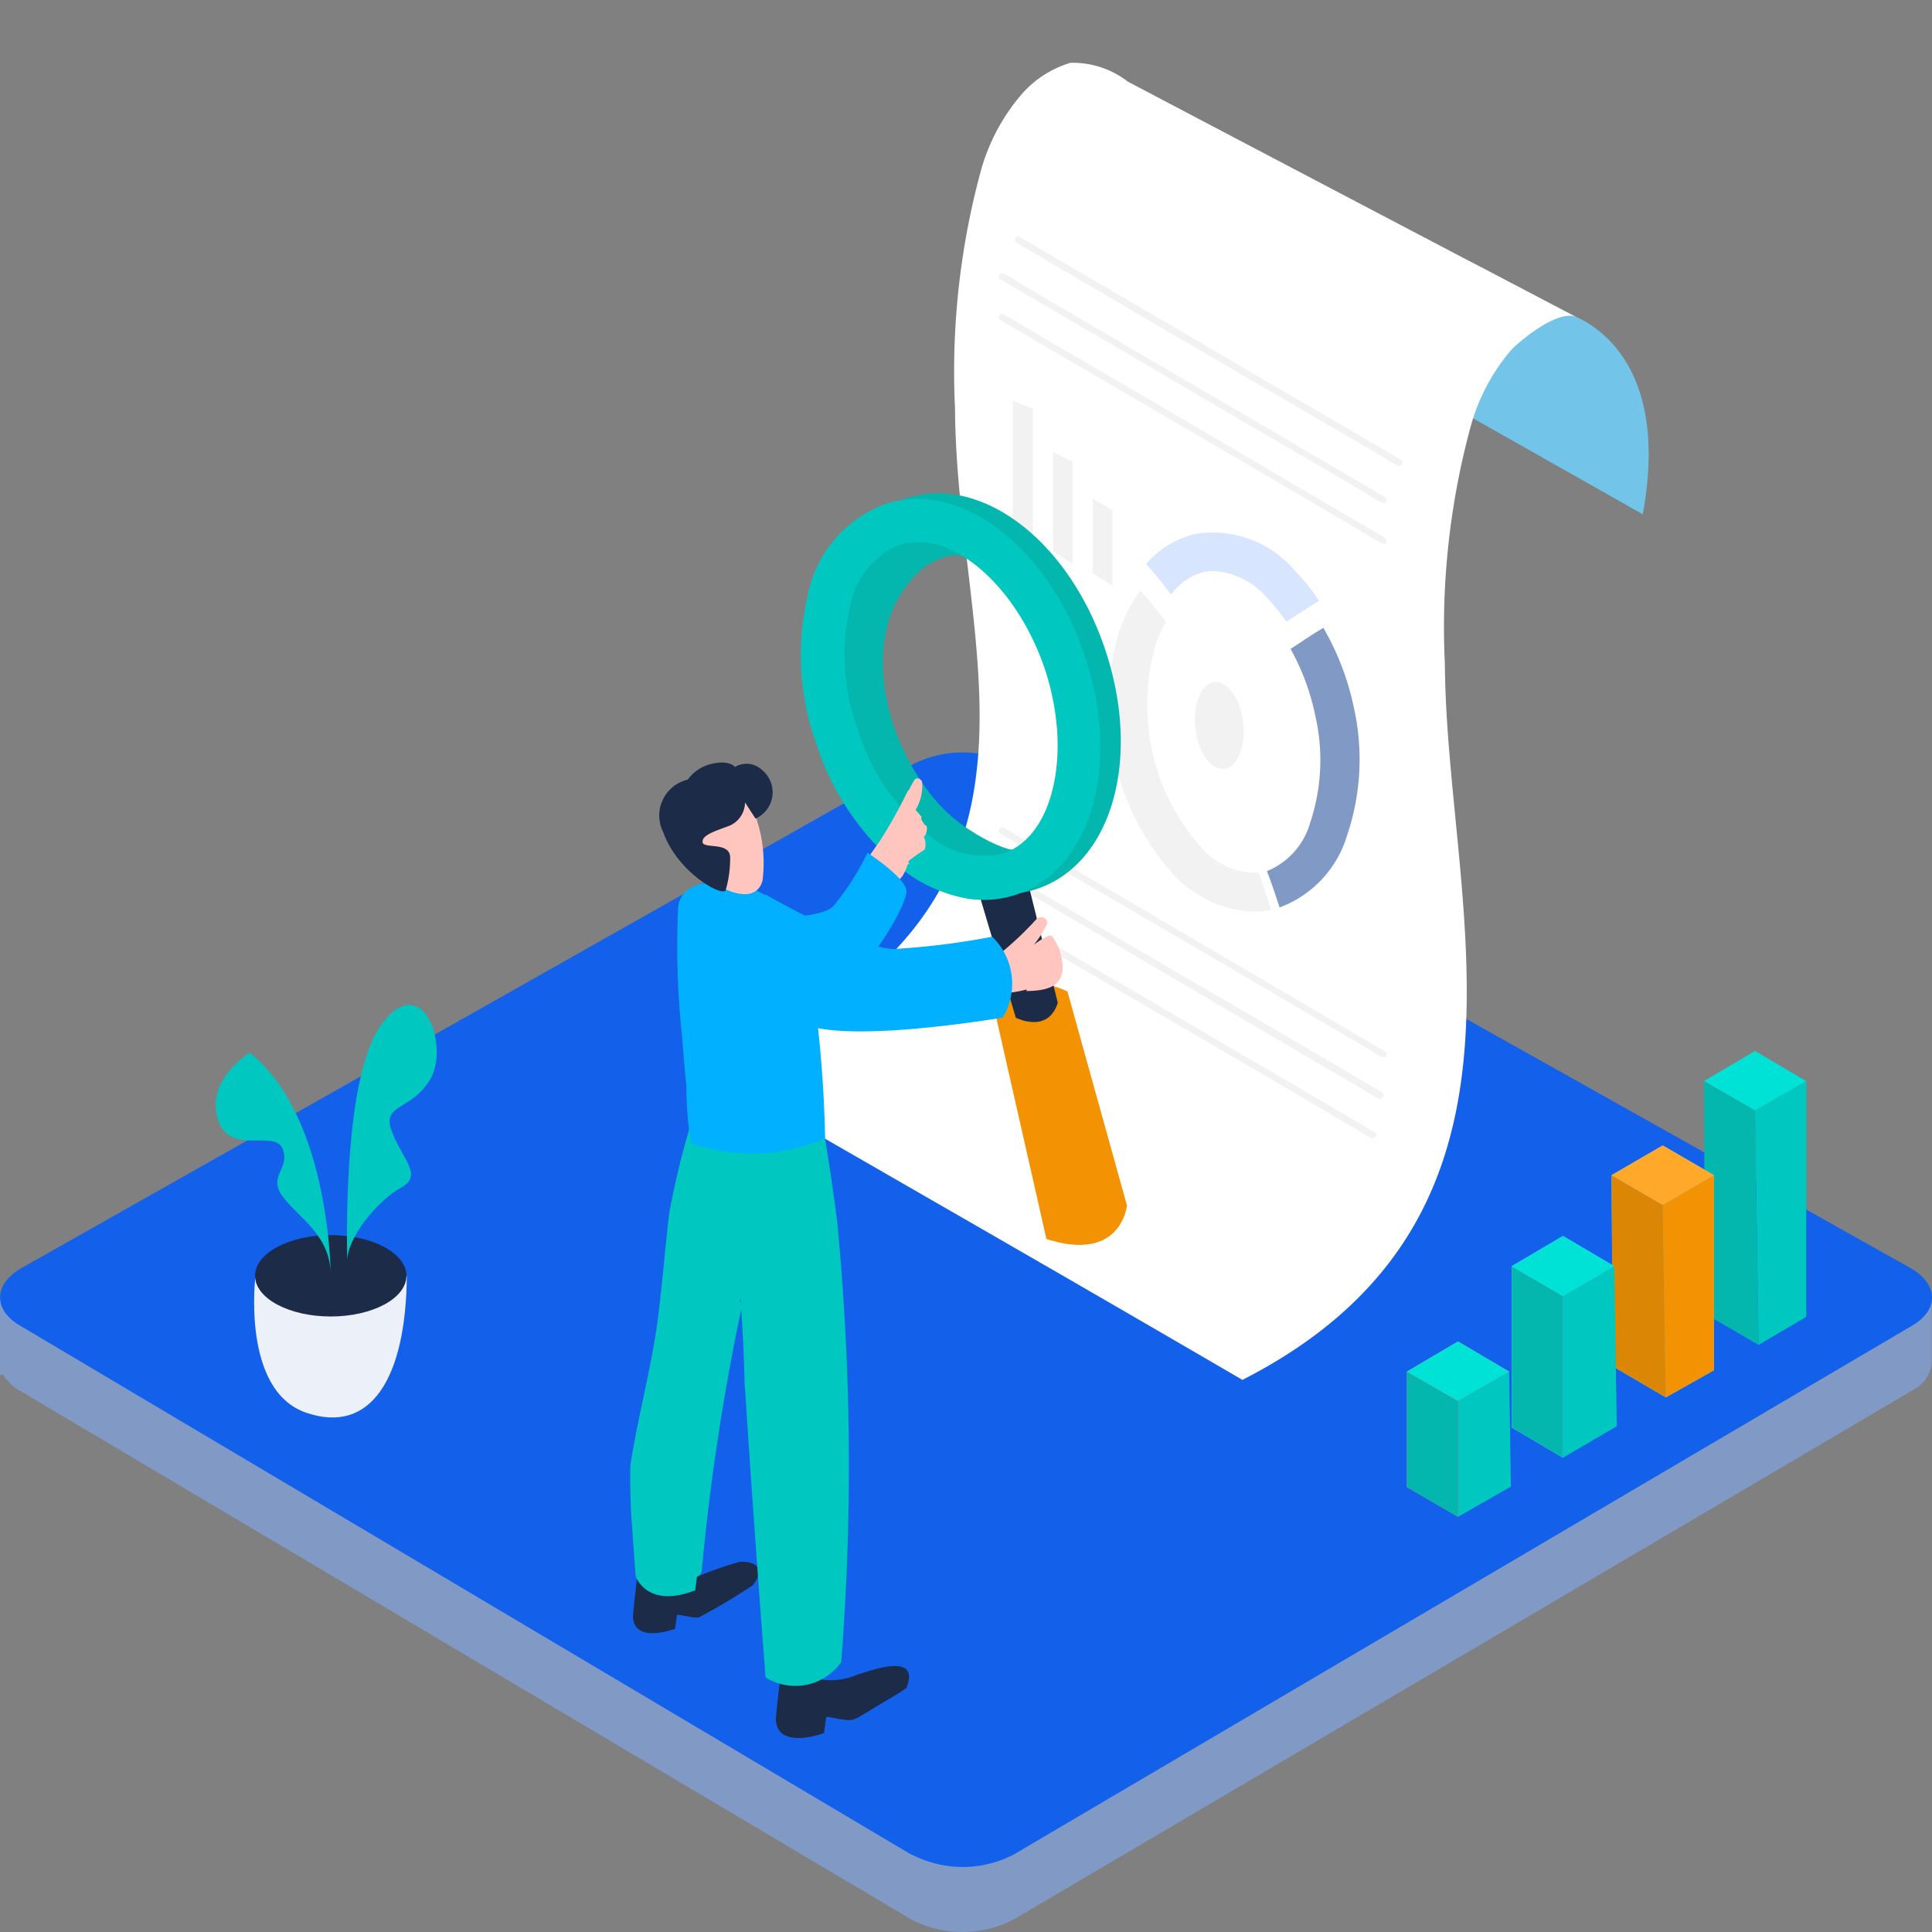<svg xmlns="http://www.w3.org/2000/svg" xmlns:xlink="http://www.w3.org/1999/xlink" width="80" height="80" viewBox="0 0 80 80">
  <rect x="0" y="0" width="80" height="80" fill="#808080" stroke="none"/>
  <defs>
    <clipPath id="clip-path">
      <rect id="長方形_2259" data-name="長方形 2259" width="80" height="80" fill="#fff" stroke="#707070" stroke-width="1"/>
    </clipPath>
  </defs>
  <g id="mission06" clip-path="url(#clip-path)">
    <g id="commit-service_8" transform="translate(0 7.124)">
      <g id="グループ_2167" data-name="グループ 2167" transform="translate(0 24.033)">
        <path id="パス_9305" data-name="パス 9305" d="M79.925,59.434,43.874,39.22a4.587,4.587,0,0,0-4.046.008L4.4,59.242,2,58.619v3.207l.138-.015a1.736,1.736,0,0,0,.661.654L39.728,84.371a4.584,4.584,0,0,0,4.238.008L81.179,62.472a1.435,1.435,0,0,0,.8-1.077h.008V58.7l-2.061.731Z" transform="translate(-2 -36.051)" fill="#8199c5"/>
        <path id="パス_9306" data-name="パス 9306" d="M39.73,80.875,2.809,58.961C1.7,58.3,1.748,57.238,2.9,56.585L39.83,35.717a4.562,4.562,0,0,1,4.046-.008L81.088,56.577c1.177.661,1.223,1.731.1,2.392L43.975,80.875a4.584,4.584,0,0,1-4.238-.008Z" transform="translate(-2.001 -35.24)" fill="#1360ea"/>
      </g>
    </g>
    <g id="report-analysis-17" transform="translate(-29.834 -40.653)">
      <g id="Bar_Chart_report-analysis-17" transform="translate(88.087 84.17)">
        <path id="パス_10673" data-name="パス 10673" d="M427.5,249.814l2.119-1.214v9.764l-1.974,1.159Z" transform="translate(-413.081 -247.35)" fill="#00c7c0"/>
        <path id="パス_10677" data-name="パス 10677" d="M415.8,242.95l2.119-1.25,2.119,1.25-2.119,1.214Z" transform="translate(-403.5 -241.7)" fill="#00e2d6"/>
        <path id="パス_10732" data-name="パス 10732" d="M417.919,249.814,415.8,248.6l.054,9.637,2.21,1.286Z" transform="translate(-403.501 -247.35)" fill="#04b7ae"/>
        <path id="パス_10678" data-name="パス 10678" d="M406.4,271.332l2.119-1.232v8.079l-1.993,1.123Z" transform="translate(-395.803 -264.956)" fill="#68e1fd"/>
        <path id="パス_10679" data-name="パス 10679" d="M396.819,271.332,394.7,270.1l.054,7.916,2.192,1.286Z" transform="translate(-386.222 -264.956)" fill="#68e1fd"/>
        <path id="パス_10680" data-name="パス 10680" d="M394.7,264.532l2.119-1.232,2.119,1.232-2.119,1.232Z" transform="translate(-386.222 -259.387)" fill="#68e1fd"/>
        <path id="パス_10681" data-name="パス 10681" d="M406.4,271.332l2.119-1.232v8.079l-1.993,1.123Z" transform="translate(-395.803 -264.956)" fill="#f39203"/>
        <path id="パス_10682" data-name="パス 10682" d="M396.819,271.332,394.7,270.1l.054,7.916,2.192,1.286Z" transform="translate(-386.222 -264.956)" fill="#dc8606"/>
        <path id="パス_10683" data-name="パス 10683" d="M394.7,264.532l2.119-1.232,2.119,1.232-2.119,1.232Z" transform="translate(-386.222 -259.387)" fill="#ffa829"/>
        <path id="パス_10684" data-name="パス 10684" d="M383.6,292.132l2.119-1.232.109,6.63-2.228,1.3Z" transform="translate(-377.133 -281.988)" fill="#00c7c0"/>
        <path id="パス_10685" data-name="パス 10685" d="M374.019,292.132,371.9,290.9v6.684l2.119,1.25Z" transform="translate(-367.553 -281.988)" fill="#68e1fd"/>
        <path id="パス_10686" data-name="パス 10686" d="M374.019,292.132,371.9,290.9v6.684l2.119,1.25Z" transform="translate(-367.553 -281.988)" fill="#04b7ae"/>
        <path id="パス_10687" data-name="パス 10687" d="M371.9,285.25l2.119-1.25,2.119,1.25-2.119,1.232Z" transform="translate(-367.553 -276.338)" fill="#68e1fd"/>
        <path id="パス_10688" data-name="パス 10688" d="M371.9,285.25l2.119-1.25,2.119,1.25-2.119,1.232Z" transform="translate(-367.553 -276.338)" fill="#00e2d6"/>
        <path id="パス_10689" data-name="パス 10689" d="M359.6,316.214,361.719,315l.072,4.764-2.192,1.25Z" transform="translate(-357.481 -301.722)" fill="#00c7c0"/>
        <path id="パス_10690" data-name="パス 10690" d="M350.019,316.214,347.9,315v4.782l2.119,1.232Z" transform="translate(-347.9 -301.722)" fill="#ed7e7e"/>
        <path id="パス_10691" data-name="パス 10691" d="M350.019,316.214,347.9,315v4.782l2.119,1.232Z" transform="translate(-347.9 -301.722)" fill="#04b7ae"/>
        <path id="パス_10692" data-name="パス 10692" d="M347.9,309.35l2.119-1.25,2.119,1.25-2.119,1.214Z" transform="translate(-347.9 -296.072)" fill="#ed7e7e"/>
        <path id="パス_10693" data-name="パス 10693" d="M347.9,309.35l2.119-1.25,2.119,1.25-2.119,1.214Z" transform="translate(-347.9 -296.072)" fill="#00e2d6"/>
      </g>
      <g id="Report_report-analysis-17" transform="translate(59.289 43.216)">
        <path id="パス_10694" data-name="パス 10694" d="M348.848,100.29s4.474,1.123,3.152,8.315l-9.8-5.543S346.167,99.6,348.848,100.29Z" transform="translate(-313.434 -89.877)" fill="#68e1fd"/>
        <path id="パス_10695" data-name="パス 10695" d="M348.848,100.29s4.474,1.123,3.152,8.315l-9.8-5.543S346.167,99.6,348.848,100.29Z" transform="translate(-313.434 -89.877)" fill="#8199c5" opacity="0.39"/>
        <path id="パス_10696" data-name="パス 10696" d="M205.391,97.791c-7.7-4.492-14.455-8.351-21.991-12.7.562-.272.924-.58,1.431-.815,13.984-6.7,8.713-16.575,8.659-26.719A31.7,31.7,0,0,1,194.54,47.8a8.218,8.218,0,0,1,1.739-3.279,4.343,4.343,0,0,1,1.993-1.268,3.737,3.737,0,0,1,2.373.779l2.409,1.268,6.34,3.333,5.145,2.7.906.471,3.8,1.993c-.725-.38-2.282.906-2.681,1.3a8.218,8.218,0,0,0-1.739,3.279,31.7,31.7,0,0,0-1.051,9.764C213.832,78.137,218.669,91.017,205.391,97.791Z" transform="translate(-183.4 -43.216)" fill="#fff"/>
        <path id="パス_10697" data-name="パス 10697" d="M271.415,143.571V146.7l-.815-.525V143.1C270.872,143.245,271.143,143.408,271.415,143.571Z" transform="translate(-254.804 -125.007)" fill="#f2f2f2"/>
        <path id="パス_10698" data-name="パス 10698" d="M262.315,132.8v4.239l-.815-.525V132.4Z" transform="translate(-247.353 -116.245)" fill="#f2f2f2"/>
        <path id="パス_10699" data-name="パス 10699" d="M253.133,120.944v5.561l-.833-.525V120.6C252.59,120.727,252.862,120.835,253.133,120.944Z" transform="translate(-239.819 -106.582)" fill="#f2f2f2"/>
        <path id="パス_10700" data-name="パス 10700" d="M287.818,153.418a3.188,3.188,0,0,0-2.21-1.123,2.714,2.714,0,0,0-.4.036,2.382,2.382,0,0,0-1.377.942c-.326-.435-.67-.87-1.033-1.268a3.841,3.841,0,0,1,2.065-1.25,4.474,4.474,0,0,1,4.094,1.522,8.383,8.383,0,0,1,1,1.25c-.453.272-.906.58-1.359.869A7.675,7.675,0,0,0,287.818,153.418Z" transform="translate(-264.794 -131.213)" fill="#d7e5fe"/>
        <path id="パス_10701" data-name="パス 10701" d="M310.4,182.672a3.058,3.058,0,0,0,1.793-2.011,8.194,8.194,0,0,0,.2-4.474,9.638,9.638,0,0,0-1.014-2.717c.453-.29.888-.6,1.359-.87a11.045,11.045,0,0,1,1.25,3.242,9.833,9.833,0,0,1-.272,5.362,4.579,4.579,0,0,1-2.79,2.971C310.762,183.686,310.6,183.179,310.4,182.672Z" transform="translate(-287.395 -149.163)" fill="#8199c5"/>
        <path id="パス_10702" data-name="パス 10702" d="M274.571,165.64a6.022,6.022,0,0,1,.833-1.54,14.385,14.385,0,0,1,1.051,1.3,6.432,6.432,0,0,0-.38.8,8.934,8.934,0,0,0,1.793,8.478,3.024,3.024,0,0,0,2.427,1.1c.2.507.362,1.014.525,1.54H280.8a3.442,3.442,0,0,1-.743.072,4.77,4.77,0,0,1-3.351-1.612,10.506,10.506,0,0,1-2.137-10.144Z" transform="translate(-257.634 -142.203)" fill="#f2f2f2"/>
        <ellipse id="楕円形_225" data-name="楕円形 225" cx="0.996" cy="1.811" rx="0.996" ry="1.811" transform="matrix(0.994, -0.111, 0.111, 0.994, 19.842, 25.788)" fill="#f2f2f2"/>
        <path id="パス_10703" data-name="パス 10703" d="M265.092,100.791l-1.576-.924-3.768-2.21-4.565-2.663-3.949-2.319-1.286-.761a6.868,6.868,0,0,0-.616-.362l-.036-.018a.139.139,0,0,0-.145.235l1.576.924,3.786,2.21,4.565,2.681,3.949,2.3,1.3.761a6.872,6.872,0,0,0,.616.362l.036.018a.132.132,0,0,0,.181-.072.2.2,0,0,0-.072-.163Z" transform="translate(-237.196 -82.77)" fill="#f2f2f2"/>
        <path id="パス_10704" data-name="パス 10704" d="M268.763,92.374l-1.576-.924-3.768-2.192-4.565-2.681-3.949-2.3-1.3-.761a6.866,6.866,0,0,0-.616-.362l-.036-.018a.132.132,0,0,0-.181.072.174.174,0,0,0,.036.163l1.576.924,3.768,2.21,4.565,2.663,3.949,2.3,1.3.761a6.866,6.866,0,0,0,.616.362l.036.018a.141.141,0,0,0,.181-.054.144.144,0,0,0-.036-.181Z" transform="translate(-240.196 -75.893)" fill="#f2f2f2"/>
        <path id="パス_10705" data-name="パス 10705" d="M265.092,110.091l-1.576-.924-3.768-2.21-4.565-2.681-3.949-2.3-1.286-.761a6.868,6.868,0,0,0-.616-.362c-.018,0-.018-.018-.036-.018a.139.139,0,0,0-.145.235l1.576.924,3.786,2.21,4.565,2.663,3.949,2.319,1.3.761a6.87,6.87,0,0,0,.616.362l.036.018a.132.132,0,0,0,.181-.072.2.2,0,0,0-.072-.163Z" transform="translate(-237.196 -90.385)" fill="#f2f2f2"/>
        <path id="パス_10706" data-name="パス 10706" d="M265.092,227.491l-1.576-.924-3.768-2.21-4.565-2.681-3.949-2.3-1.286-.761a6.868,6.868,0,0,0-.616-.362c-.018,0-.018-.018-.036-.018a.139.139,0,0,0-.145.235l1.576.924,3.786,2.21,4.565,2.663,3.949,2.319,1.3.761a6.87,6.87,0,0,0,.616.362l.036.018a.132.132,0,0,0,.181-.072A.2.2,0,0,0,265.092,227.491Z" transform="translate(-237.196 -186.519)" fill="#f2f2f2"/>
        <path id="パス_10707" data-name="パス 10707" d="M264.381,236.892l-1.576-.924-3.768-2.21-4.583-2.663-3.949-2.319-1.3-.761a6.868,6.868,0,0,0-.616-.362l-.036-.018a.132.132,0,0,0-.181.072.174.174,0,0,0,.036.163l1.576.924,3.768,2.21,4.565,2.681L262.262,236l1.3.761a6.87,6.87,0,0,0,.616.362l.036.018a.154.154,0,0,0,.163-.254Z" transform="translate(-236.594 -194.218)" fill="#f2f2f2"/>
        <path id="パス_10708" data-name="パス 10708" d="M262.631,245.975l-1.576-.924-3.786-2.21L252.7,240.16l-3.949-2.3-1.3-.761a6.869,6.869,0,0,0-.616-.362l-.036-.018a.134.134,0,0,0-.127.235h0l1.576.924,3.768,2.21,4.565,2.663,3.949,2.319,1.3.761c.2.109.4.254.616.362l.036.018a.126.126,0,0,0,.181-.054.124.124,0,0,0-.036-.181Z" transform="translate(-235.152 -201.651)" fill="#f2f2f2"/>
      </g>
      <g id="Magnifying_Glass_report-analysis-17" transform="translate(62.991 61.077)">
        <path id="パス_10709" data-name="パス 10709" d="M251.287,254.112l2.464,8.858s-.217,2.391-3.333,1.395l-2.119-9.347C248.28,255.036,248.751,252.953,251.287,254.112Z" transform="translate(-240.244 -233.483)" fill="#f39203"/>
        <path id="パス_10710" data-name="パス 10710" d="M244.4,230.571l1.558,5.253s1.322.688,1.739-.616l-1.268-5.108Z" transform="translate(-237.053 -214.108)" fill="#1b2b48"/>
        <path id="パス_10711" data-name="パス 10711" d="M212.627,157.067a11.648,11.648,0,0,1-3.822-11.14,5.1,5.1,0,0,1,3.17-3.876h0c3.1-1.069,6.757,1.648,8.3,6.177s.326,8.894-2.771,9.963a4.231,4.231,0,0,1-2.464.091A6.065,6.065,0,0,1,212.627,157.067Zm-.072-13.332a3.446,3.446,0,0,0-2.011,2.627,9.006,9.006,0,0,0,.362,5.072,9.111,9.111,0,0,0,2.826,4.221,3.446,3.446,0,0,0,3.206.833c2.083-.725,2.844-4.239,1.667-7.7-.924-2.681-2.79-4.692-4.565-5.108a2.591,2.591,0,0,0-1.485.054Z" transform="translate(-207.69 -141.818)" fill="#04b7ae"/>
        <path id="パス_10712" data-name="パス 10712" d="M213.786,150.459c-.471-.344-1.5.217-1.848.525-2.753,2.572-1.431,7.391.96,9.854.888.924,3.007,2.174,3.768,1.648,0,0-3.442,2.337-5.905-.235s-3.061-7.536-3.061-7.536l.145-2.627.906-1.757.906-.978,2.264-.254Z" transform="translate(-207.001 -147.781)" fill="#04b7ae"/>
        <path id="パス_10713" data-name="パス 10713" d="M207.927,158.367a11.017,11.017,0,0,1-3.424-5.054,10.906,10.906,0,0,1-.4-6.086,5.1,5.1,0,0,1,3.17-3.876h0c3.1-1.069,6.739,1.648,8.3,6.177s.326,8.894-2.772,9.963a4.231,4.231,0,0,1-2.464.091A6.186,6.186,0,0,1,207.927,158.367Zm-.054-13.332a3.446,3.446,0,0,0-2.011,2.627,9.006,9.006,0,0,0,.362,5.072,9.111,9.111,0,0,0,2.826,4.221,3.446,3.446,0,0,0,3.206.833c2.083-.725,2.844-4.239,1.667-7.7-.924-2.681-2.79-4.692-4.565-5.108A2.938,2.938,0,0,0,207.873,145.035Z" transform="translate(-203.841 -142.883)" fill="#00c7c0"/>
      </g>
      <g id="Plant_report-analysis-17" transform="translate(38.764 82.264)">
        <path id="パス_10714" data-name="パス 10714" d="M78.945,320.7s-.6,4.746,2.1,5.67,4.13-1.467,4.166-5.652" transform="translate(-77.296 -309.483)" fill="#ecf0f8"/>
        <ellipse id="楕円形_226" data-name="楕円形 226" cx="3.134" cy="1.685" rx="3.134" ry="1.685" transform="translate(1.631 9.532)" fill="#1b2b48"/>
        <path id="パス_10715" data-name="パス 10715" d="M74.86,278.938s0-6.557-3.351-9.238c0,0-1.793,1.069-1.34,2.7s2.373.435,2.7,1.286-.652,1.1.018,1.993S74.86,277.254,74.86,278.938Z" transform="translate(-70.095 -267.722)" fill="#00c7c0"/>
        <path id="パス_10716" data-name="パス 10716" d="M100.127,269.452s-.272-7.608,1.413-9.872,2.808.851,2.047,2.228-2.083,1.033-1.612,2.228,1.3,1.811.362,2.319S100.054,268.474,100.127,269.452Z" transform="translate(-94.674 -258.779)" fill="#00c7c0"/>
      </g>
      <g id="Character_report-analysis-17" transform="translate(55.93 72.229)">
        <path id="パス_10717" data-name="パス 10717" d="M216.53,211.293a2.253,2.253,0,0,1,.181-.362.018.018,0,0,0,.018.018c0,.018.036.036.054.036s.018-.018.036-.018l.127-.2v.072a.2.2,0,0,0,.217.163.191.191,0,0,0,.181-.217v-.036c.018-.018.036-.054.054-.072v.054a.188.188,0,0,0,.236.109c.018,0,.036-.018.054-.036l.072-.072a.115.115,0,0,0,.109,0,4.216,4.216,0,0,0,.507-.2.081.081,0,0,1-.036-.109.018.018,0,0,1,.018-.018,7.506,7.506,0,0,1,.616-.435l.018-.018.018-.018a.705.705,0,0,0-.036-.507.536.536,0,0,0,.109-.471.067.067,0,0,1-.054-.018.318.318,0,0,1-.072-.091.734.734,0,0,1-.091-.163c-.018-.036,0-.054.018-.072-.072-.109-.181-.217-.254-.308a1.943,1.943,0,0,0,.272-1.141.212.212,0,0,0-.2-.163.183.183,0,0,0-.127.072c-.072.127-.145.254-.217.4l-.054.054a20.414,20.414,0,0,1-1.141,2.047c-.072.109-.942,1.3-.833,1.34C216.367,210.985,215.661,212.615,216.53,211.293Z" transform="translate(-206.813 -206.345)" fill="#ffc6bf"/>
        <path id="パス_10718" data-name="パス 10718" d="M218.509,222.571a2.176,2.176,0,0,0,.471-.525.357.357,0,0,1,.489-.145h.018a1.559,1.559,0,0,0,.018-.29c0-.489.779-.507.761,0a1.924,1.924,0,0,1-.29,1.087,3.271,3.271,0,0,1-.833.743.409.409,0,0,1-.543-.145c-.018-.054-.036-.091-.054-.145-.018,0-.018-.018-.036-.018A.416.416,0,0,1,218.509,222.571Z" transform="translate(-208.701 -218.003)" fill="#ffc6bf"/>
        <path id="パス_10719" data-name="パス 10719" d="M225.5,217.329a1.5,1.5,0,0,0,.652-.906c.018.018.036.036.054.018h0l.308-.2a.428.428,0,0,0,.163-.145c.109-.145.018-.308-.036-.453l-.018-.018a.137.137,0,0,0,.036-.072.67.67,0,0,0,.109-.38c-.018-.127-.145-.217-.2-.344a.3.3,0,0,0-.181-.326c-.163-.072-.254.054-.344.163-.181.254-.362.525-.525.8-.036.054.054.109.091.054.091-.145.181-.29.29-.435a1.461,1.461,0,0,1,.308-.435c.344-.2.272.272.217.4a1.976,1.976,0,0,1-.109.2l-.254.453v.054a1.368,1.368,0,0,1-.58,1.5C225.39,217.275,225.445,217.366,225.5,217.329Zm.688-1.558a.034.034,0,0,0-.054,0v-.036a4.013,4.013,0,0,0,.417-.779c.018.036.054.054.072.091a.3.3,0,0,1,.018.326c-.054.145-.236.507-.453.4Zm-.018.58a1.114,1.114,0,0,0,0-.489.313.313,0,0,0,.4-.163.757.757,0,0,1,.072.181.185.185,0,0,1-.109.217C226.423,216.188,226.278,216.261,226.169,216.351Z" transform="translate(-214.46 -212.472)" fill="none"/>
        <path id="パス_10720" data-name="パス 10720" d="M195.6,226.663s2.228.109,2.826-.435A10.666,10.666,0,0,0,199.857,224s1.54,1,1.612,1.558-1.612,3.333-2.355,3.514" transform="translate(-190.031 -220.266)" fill="#01b0ff"/>
        <path id="パス_10721" data-name="パス 10721" d="M167.561,386.949a16.449,16.449,0,0,1,2.337-.869c.453-.036,1.214.127.562.96a22.984,22.984,0,0,1-2.246,1.34c-.254.036-.906-.163-.906-.091s-.072.562-.072.562-1.667.634-1.739-.471c-.018-.145.235-2.21.235-2.21" transform="translate(-165.38 -352.981)" fill="#1b2b48"/>
        <path id="パス_10722" data-name="パス 10722" d="M164.866,295.052c.326-2.137.924-4.2,1.177-6.376.163-1.359.272-2.735.435-4.094a35.22,35.22,0,0,1,1-4.021.146.146,0,0,0-.072-.163l.036-.145c.163-.163.344-.308.507-.453l2.319,1.558s-.018,1.431-.091,3.478c-.272,1.2-.471,2.282-.779,3.424a.3.3,0,0,1,.072.272,95.357,95.357,0,0,0-1.648,10.869.322.322,0,0,1-.2.272l-.072.562c-2.011.779-2.464-.58-2.464-.58s-.091-1.159-.2-2.772C164.866,296.284,164.848,295.668,164.866,295.052Z" transform="translate(-164.859 -265.958)" fill="#00c7c0"/>
        <path id="パス_10723" data-name="パス 10723" d="M240.721,239.617a3.566,3.566,0,0,0-.4.254,4.812,4.812,0,0,0,.525-.815c.145-.254-.217-.453-.4-.272a13.575,13.575,0,0,1-1.667,1.558c-.036.018-.054.054-.072.072h-.67l-.091-.018a.181.181,0,0,0-.2.072.542.542,0,0,0-.145.072c-.018,0-.018.018-.036.036-.109.018-.235.018-.362.036a.251.251,0,0,0-.217.29c0,.018.018.054.018.072l-.054-.036c-.272-.163-.489.272-.217.435a3.6,3.6,0,0,0,1.884.525.19.19,0,0,0,.217.018l.109-.036a5.692,5.692,0,0,0,1.648-.344,1.91,1.91,0,0,1,.435-.109h0C240.956,240.849,240.848,240.233,240.721,239.617Z" transform="translate(-223.613 -232.314)" fill="#ffc6bf"/>
        <path id="パス_10724" data-name="パス 10724" d="M198.468,408.1l1.123.4a.655.655,0,0,0,.453.417.244.244,0,0,0,.163.091,2.867,2.867,0,0,0,1.34-.217c.543-.163,2.645-.978,2.047.543-.38.272-.815.507-1.2.743-.217.127-.435.272-.67.4a1.132,1.132,0,0,1-.4.181c-.308.054-1.033-.181-1.051-.109s-.091.652-.091.652-1.92.725-1.993-.543C198.178,410.473,198.468,408.1,198.468,408.1Z" transform="translate(-192.157 -371.017)" fill="#1b2b48"/>
        <path id="パス_10725" data-name="パス 10725" d="M182.968,284.664a75.9,75.9,0,0,0-1.159-11.285c-.036-.96-.652-.344-.616-.725.326-3.116,4.855.58,4.855.58.181.145.2,1.1.235,1.322.2,1.2.38,2.391.525,3.587a105.135,105.135,0,0,1,.163,18.187,2.323,2.323,0,0,1-3.134.634q-.462-5.978-.851-11.956A1.971,1.971,0,0,1,182.968,284.664Z" transform="translate(-178.233 -259.084)" fill="#00c7c0"/>
        <path id="パス_10726" data-name="パス 10726" d="M180.743,232.46c-.036-.2-.543-.326-.706-.4-.344-.2-.145-.525-.489-.725a11.279,11.279,0,0,0-1.558-.761h-.018c-.851-.018-2.3-.054-2.391,1.1a34.352,34.352,0,0,0,.163,5.289c.054.706.109,1.413.181,2.1a13.133,13.133,0,0,0,.2,2.355,7.8,7.8,0,0,0,5.543-.2A51.221,51.221,0,0,0,180.743,232.46Z" transform="translate(-173.598 -225.646)" fill="#01b0ff"/>
        <path id="パス_10727" data-name="パス 10727" d="M194.414,250.063a2.862,2.862,0,0,0,2.119,2.536c0,.109.036.833.054.942-1.359-.326-2.355-2.029-2.5-3.478C194.052,249.846,194.4,249.846,194.414,250.063Z" transform="translate(-188.791 -241.474)" fill="#01b0ff"/>
        <path id="パス_10728" data-name="パス 10728" d="M179.167,210.389a5.776,5.776,0,0,1,.688,3.55c-.38,1.34-2.627-.036-3.206-1.051A1.938,1.938,0,0,1,179.167,210.389Z" transform="translate(-174.377 -209.046)" fill="#ffc6bf"/>
        <path id="パス_10729" data-name="パス 10729" d="M175.138,205.036a1.06,1.06,0,0,1-.634.96c-.634.236-1.159.4-1.123.688s1.141-.036,1.141.634a4.786,4.786,0,0,1-.181,1.34c-.072.326-1.974-.67-2.59-2.391a1.525,1.525,0,0,1,1.014-2.174,1.688,1.688,0,0,1,.978-.652c.761-.181.978.127.978.127a.934.934,0,0,1,1.123.127,1.192,1.192,0,0,1-.272,2.011Z" transform="translate(-170.384 -203.385)" fill="#1b2b48"/>
        <path id="パス_10730" data-name="パス 10730" d="M182.457,233.6s3.913,2.246,5.308,2.246a31.435,31.435,0,0,0,4.058-.507,2.705,2.705,0,0,1,.435,3.351c-1.7.272-6.757,1-8.351.217-1.92-.96-4.021-2.228-4.021-2.228S177.982,234.814,182.457,233.6Z" transform="translate(-176.834 -228.127)" fill="#01b0ff"/>
        <path id="パス_10731" data-name="パス 10731" d="M255.708,243.328s.58-.471.743-.38a2.224,2.224,0,0,1,.453,1.395c-.054.471-.29.888-1.5.888" transform="translate(-238.999 -235.772)" fill="#ffc6bf"/>
      </g>
    </g>
  </g>
</svg>
